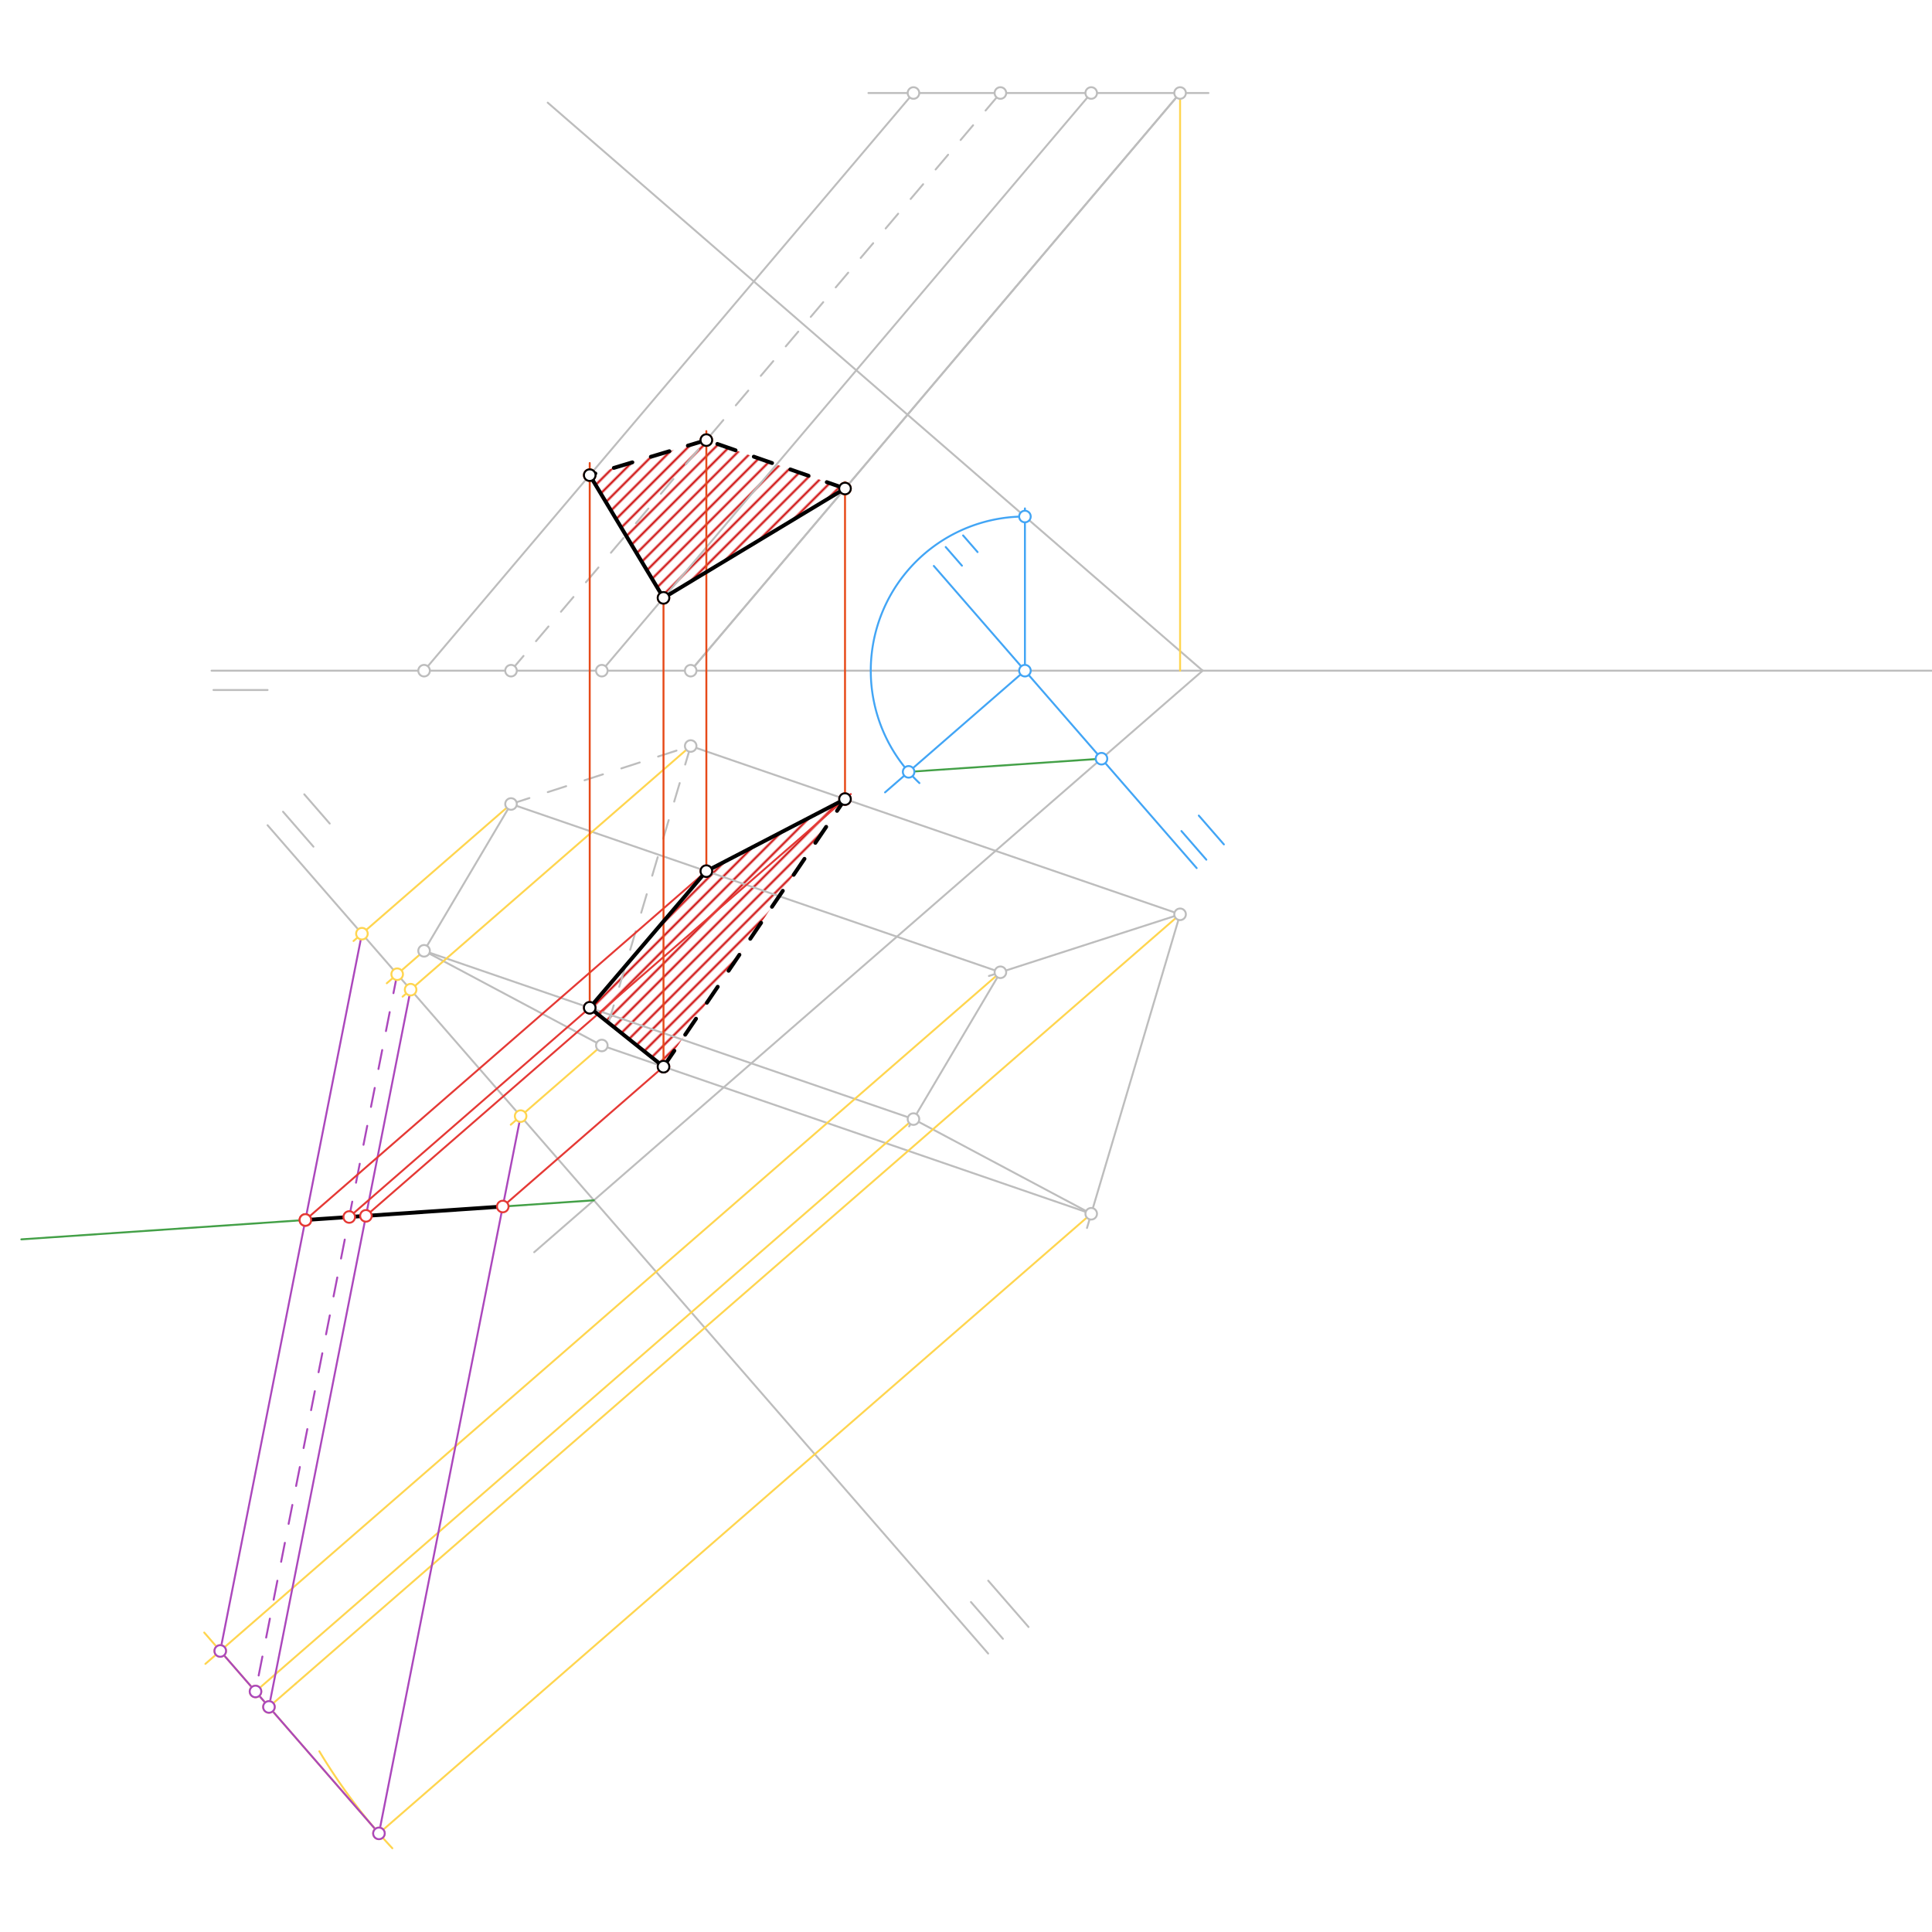 <svg xmlns="http://www.w3.org/2000/svg" class="svg--1it" height="100%" preserveAspectRatio="xMidYMid meet" viewBox="0 0 1000 1000" width="100%"><defs><marker id="marker-arrow" markerHeight="16" markerUnits="userSpaceOnUse" markerWidth="24" orient="auto-start-reverse" refX="24" refY="4" viewBox="0 0 24 8"><path d="M 0 0 L 24 4 L 0 8 z" stroke="inherit"></path></marker></defs><g class="aux-layer--1FB"><g class="element--2qn"><defs><pattern height="5" id="fill_133_1cd2re__pattern-stripes" patternTransform="rotate(-45)" patternUnits="userSpaceOnUse" width="5"><rect fill="#CC0000" height="1" transform="translate(0,0)" width="5"></rect></pattern></defs><g fill="url(#fill_133_1cd2re__pattern-stripes)"><path d="M 437.379 413.607 L 343.426 552.118 L 437.379 413.607 Z" stroke="none"></path></g></g><g class="element--2qn"><defs><pattern height="5" id="fill_138_7xt0m8__pattern-stripes" patternTransform="rotate(-45)" patternUnits="userSpaceOnUse" width="5"><rect fill="#CC0000" height="1" transform="translate(0,0)" width="5"></rect></pattern></defs><g fill="url(#fill_138_7xt0m8__pattern-stripes)"><path d="M 343.426 552.118 L 305.239 521.622 L 365.608 450.907 L 437.379 413.607 L 343.426 552.118 Z" stroke="none"></path></g></g><g class="element--2qn"><defs><pattern height="5" id="fill_160_4011y3__pattern-stripes" patternTransform="rotate(-45)" patternUnits="userSpaceOnUse" width="5"><rect fill="#CC0000" height="1" transform="translate(0,0)" width="5"></rect></pattern></defs><g fill="url(#fill_160_4011y3__pattern-stripes)"><path d="M 305.239 245.937 L 365.608 227.795 L 437.379 252.854 L 343.426 309.456 L 305.239 245.937 Z" stroke="none"></path></g></g><g class="element--2qn"><line stroke="#BDBDBD" stroke-dasharray="none" stroke-linecap="round" stroke-width="1" x1="109.5" x2="1184.5" y1="347.141" y2="347.141"></line></g><g class="element--2qn"><line stroke="#BDBDBD" stroke-dasharray="none" stroke-linecap="round" stroke-width="1" x1="110.5" x2="138.5" y1="357.141" y2="357.141"></line></g><g class="element--2qn"><line stroke="#BDBDBD" stroke-dasharray="none" stroke-linecap="round" stroke-width="1" x1="1161.5" x2="1189.5" y1="357.141" y2="357.141"></line></g><g class="element--2qn"><line stroke="#BDBDBD" stroke-dasharray="none" stroke-linecap="round" stroke-width="1" x1="219.5" x2="264.5" y1="492.141" y2="416.141"></line></g><g class="element--2qn"><line stroke="#BDBDBD" stroke-dasharray="none" stroke-linecap="round" stroke-width="1" x1="311.5" x2="219.5" y1="541.141" y2="492.141"></line></g><g class="element--2qn"><line stroke="#BDBDBD" stroke-dasharray="10" stroke-linecap="round" stroke-width="1" x1="264.5" x2="357.5" y1="416.141" y2="386.141"></line></g><g class="element--2qn"><line stroke="#BDBDBD" stroke-dasharray="10" stroke-linecap="round" stroke-width="1" x1="357.5" x2="311.5" y1="386.141" y2="541.141"></line></g><g class="element--2qn"><line stroke="#BDBDBD" stroke-dasharray="none" stroke-linecap="round" stroke-width="1" x1="610.809" x2="511.861" y1="473.241" y2="505.16"></line></g><g class="element--2qn"><line stroke="#BDBDBD" stroke-dasharray="none" stroke-linecap="round" stroke-width="1" x1="610.809" x2="562.63" y1="473.241" y2="635.586"></line></g><g class="element--2qn"><line stroke="#BDBDBD" stroke-dasharray="none" stroke-linecap="round" stroke-width="1" x1="517.809" x2="470.581" y1="503.241" y2="583.004"></line></g><g class="element--2qn"><line stroke="#BDBDBD" stroke-dasharray="none" stroke-linecap="round" stroke-width="1" x1="472.809" x2="564.809" y1="579.241" y2="628.241"></line></g><g class="element--2qn"><line stroke="#BDBDBD" stroke-dasharray="none" stroke-linecap="round" stroke-width="1" x1="357.5" x2="610.809" y1="386.141" y2="473.241"></line></g><g class="element--2qn"><line stroke="#BDBDBD" stroke-dasharray="none" stroke-linecap="round" stroke-width="1" x1="264.5" x2="517.809" y1="416.141" y2="503.241"></line></g><g class="element--2qn"><line stroke="#BDBDBD" stroke-dasharray="none" stroke-linecap="round" stroke-width="1" x1="219.5" x2="472.809" y1="492.141" y2="579.241"></line></g><g class="element--2qn"><line stroke="#BDBDBD" stroke-dasharray="none" stroke-linecap="round" stroke-width="1" x1="311.5" x2="564.809" y1="541.141" y2="628.241"></line></g><g class="element--2qn"><line stroke="#BDBDBD" stroke-dasharray="none" stroke-linecap="round" stroke-width="1" x1="449.5" x2="625.5" y1="48.141" y2="48.141"></line></g><g class="element--2qn"><line stroke="#BDBDBD" stroke-dasharray="none" stroke-linecap="round" stroke-width="1" x1="219.5" x2="472.809" y1="347.141" y2="48.141"></line></g><g class="element--2qn"><line stroke="#BDBDBD" stroke-dasharray="10" stroke-linecap="round" stroke-width="1" x1="264.5" x2="517.809" y1="347.141" y2="48.141"></line></g><g class="element--2qn"><line stroke="#BDBDBD" stroke-dasharray="none" stroke-linecap="round" stroke-width="1" x1="311.5" x2="564.809" y1="347.141" y2="48.141"></line></g><g class="element--2qn"><line stroke="#BDBDBD" stroke-dasharray="none" stroke-linecap="round" stroke-width="1" x1="622.5" x2="283.5" y1="347.141" y2="53.141"></line></g><g class="element--2qn"><line stroke="#BDBDBD" stroke-dasharray="none" stroke-linecap="round" stroke-width="1" x1="622.5" x2="276.5" y1="347.141" y2="648.141"></line></g><g class="element--2qn"><line stroke="#BDBDBD" stroke-dasharray="none" stroke-linecap="round" stroke-width="1" x1="357.5" x2="610.809" y1="347.141" y2="48.141"></line></g><g class="element--2qn"><line stroke="#BDBDBD" stroke-dasharray="none" stroke-linecap="round" stroke-width="1" x1="138.5" x2="511.468" y1="427.141" y2="855.868"></line></g><g class="element--2qn"><line stroke="#BDBDBD" stroke-dasharray="none" stroke-linecap="round" stroke-width="1" x1="146.5" x2="162.241" y1="420.141" y2="438.235"></line></g><g class="element--2qn"><line stroke="#BDBDBD" stroke-dasharray="none" stroke-linecap="round" stroke-width="1" x1="157.5" x2="170.657" y1="411.141" y2="426.264"></line></g><g class="element--2qn"><line stroke="#BDBDBD" stroke-dasharray="none" stroke-linecap="round" stroke-width="1" x1="502.564" x2="519.103" y1="829.215" y2="848.226"></line></g><g class="element--2qn"><line stroke="#BDBDBD" stroke-dasharray="none" stroke-linecap="round" stroke-width="1" x1="511.5" x2="532.367" y1="818.141" y2="842.127"></line></g><g class="element--2qn"><line stroke="#42A5F5" stroke-dasharray="none" stroke-linecap="round" stroke-width="1" x1="530.073" x2="619.393" y1="346.65" y2="449.323"></line></g><g class="element--2qn"><line stroke="#42A5F5" stroke-dasharray="none" stroke-linecap="round" stroke-width="1" x1="530.5" x2="483.34" y1="347.141" y2="292.93"></line></g><g class="element--2qn"><line stroke="#42A5F5" stroke-dasharray="none" stroke-linecap="round" stroke-width="1" x1="489.5" x2="497.898" y1="283.141" y2="292.794"></line></g><g class="element--2qn"><line stroke="#42A5F5" stroke-dasharray="none" stroke-linecap="round" stroke-width="1" x1="498.5" x2="505.992" y1="277.141" y2="285.753"></line></g><g class="element--2qn"><line stroke="#42A5F5" stroke-dasharray="none" stroke-linecap="round" stroke-width="1" x1="611.5" x2="624.399" y1="430.141" y2="444.968"></line></g><g class="element--2qn"><line stroke="#42A5F5" stroke-dasharray="none" stroke-linecap="round" stroke-width="1" x1="620.5" x2="633.484" y1="422.141" y2="437.065"></line></g><g class="element--2qn"><line stroke="#42A5F5" stroke-dasharray="none" stroke-linecap="round" stroke-width="1" x1="530.5" x2="530.5" y1="347.141" y2="263.141"></line></g><g class="element--2qn"><line stroke="#42A5F5" stroke-dasharray="none" stroke-linecap="round" stroke-width="1" x1="530.5" x2="458.098" y1="347.141" y2="410.127"></line></g><g class="element--2qn"><path d="M 530.5 267.353 A 79.788 79.788 0 0 0 475.89 405.312" fill="none" stroke="#42A5F5" stroke-dasharray="none" stroke-linecap="round" stroke-width="1"></path></g><g class="element--2qn"><line stroke="#43A047" stroke-dasharray="none" stroke-linecap="round" stroke-width="1" x1="570.132" x2="470.303" y1="392.698" y2="399.508"></line></g><g class="element--2qn"><line stroke="#43A047" stroke-dasharray="none" stroke-linecap="round" stroke-width="1" x1="307.384" x2="11.046" y1="621.273" y2="641.491"></line></g><g class="element--2qn"><line stroke="#FFD54F" stroke-dasharray="none" stroke-linecap="round" stroke-width="1" x1="264.5" x2="182.99" y1="416.141" y2="487.05"></line></g><g class="element--2qn"><line stroke="#FFD54F" stroke-dasharray="none" stroke-linecap="round" stroke-width="1" x1="357.5" x2="208.387" y1="386.141" y2="515.861"></line></g><g class="element--2qn"><line stroke="#FFD54F" stroke-dasharray="none" stroke-linecap="round" stroke-width="1" x1="219.5" x2="200.193" y1="492.141" y2="508.937"></line></g><g class="element--2qn"><line stroke="#FFD54F" stroke-dasharray="none" stroke-linecap="round" stroke-width="1" x1="311.5" x2="264.37" y1="541.141" y2="582.141"></line></g><g class="element--2qn"><line stroke="#FFD54F" stroke-dasharray="none" stroke-linecap="round" stroke-width="1" x1="517.809" x2="106.31" y1="503.241" y2="861.221"></line></g><g class="element--2qn"><line stroke="#FFD54F" stroke-dasharray="none" stroke-linecap="round" stroke-width="1" x1="610.809" x2="152.949" y1="473.241" y2="871.553"></line></g><g class="element--2qn"><line stroke="#FFD54F" stroke-dasharray="none" stroke-linecap="round" stroke-width="1" x1="472.809" x2="131.908" y1="579.241" y2="875.805"></line></g><g class="element--2qn"><line stroke="#FFD54F" stroke-dasharray="none" stroke-linecap="round" stroke-width="1" x1="564.809" x2="278.414" y1="628.241" y2="877.388"></line></g><g class="element--2qn"><line stroke="#FFD54F" stroke-dasharray="none" stroke-linecap="round" stroke-width="1" x1="610.809" x2="610.809" y1="48.141" y2="347.141"></line></g><g class="element--2qn"><path d="M 165.29 906.466 A 299 299 0 0 0 203.08 956.658" fill="none" stroke="#FFD54F" stroke-dasharray="none" stroke-linecap="round" stroke-width="1"></path></g><g class="element--2qn"><line stroke="#FFD54F" stroke-dasharray="none" stroke-linecap="round" stroke-width="1" x1="278.414" x2="196.144" y1="877.388" y2="948.958"></line></g><g class="element--2qn"><line stroke="#FFD54F" stroke-dasharray="none" stroke-linecap="round" stroke-width="1" x1="196.144" x2="105.711" y1="948.958" y2="845.006"></line></g><g class="element--2qn"><line stroke="#FFD54F" stroke-dasharray="none" stroke-linecap="round" stroke-width="1" x1="152.949" x2="139.206" y1="871.553" y2="883.508"></line></g><g class="element--2qn"><line stroke="#AB47BC" stroke-dasharray="none" stroke-linecap="round" stroke-width="1" x1="269.477" x2="196.144" y1="577.699" y2="948.958"></line></g><g class="element--2qn"><line stroke="#AB47BC" stroke-dasharray="none" stroke-linecap="round" stroke-width="1" x1="212.539" x2="139.206" y1="512.248" y2="883.508"></line></g><g class="element--2qn"><line stroke="#AB47BC" stroke-dasharray="none" stroke-linecap="round" stroke-width="1" x1="187.332" x2="113.999" y1="483.273" y2="854.533"></line></g><g class="element--2qn"><line stroke="#AB47BC" stroke-dasharray="10" stroke-linecap="round" stroke-width="1" x1="205.581" x2="132.248" y1="504.25" y2="875.51"></line></g><g class="element--2qn"><line stroke="#AB47BC" stroke-dasharray="none" stroke-linecap="round" stroke-width="1" x1="113.999" x2="196.144" y1="854.533" y2="948.958"></line></g><g class="element--2qn"><line stroke="#E53935" stroke-dasharray="none" stroke-linecap="round" stroke-width="1" x1="260.234" x2="344.733" y1="624.49" y2="550.981"></line></g><g class="element--2qn"><line stroke="#E53935" stroke-dasharray="none" stroke-linecap="round" stroke-width="1" x1="189.414" x2="440.377" y1="629.322" y2="410.999"></line></g><g class="element--2qn"><line stroke="#E53935" stroke-dasharray="none" stroke-linecap="round" stroke-width="1" x1="180.759" x2="307.52" y1="629.912" y2="519.638"></line></g><g class="element--2qn"><line stroke="#E53935" stroke-dasharray="none" stroke-linecap="round" stroke-width="1" x1="158.061" x2="366.579" y1="631.461" y2="450.062"></line></g><g class="element--2qn"><line stroke="#BDBDBD" stroke-dasharray="none" stroke-linecap="round" stroke-width="1" x1="357.5" x2="610.809" y1="347.141" y2="48.141"></line></g><g class="element--2qn"><line stroke="#E64A19" stroke-dasharray="none" stroke-linecap="round" stroke-width="1" x1="437.379" x2="437.379" y1="413.607" y2="249.528"></line></g><g class="element--2qn"><line stroke="#E64A19" stroke-dasharray="none" stroke-linecap="round" stroke-width="1" x1="365.608" x2="365.608" y1="450.907" y2="223.141"></line></g><g class="element--2qn"><line stroke="#E64A19" stroke-dasharray="none" stroke-linecap="round" stroke-width="1" x1="305.239" x2="305.239" y1="521.622" y2="239.652"></line></g><g class="element--2qn"><line stroke="#E64A19" stroke-dasharray="none" stroke-linecap="round" stroke-width="1" x1="343.426" x2="343.426" y1="552.118" y2="307.526"></line></g><g class="element--2qn"><circle cx="357.5" cy="386.141" r="3" stroke="#BDBDBD" stroke-width="1" fill="#ffffff"></circle>}</g><g class="element--2qn"><circle cx="264.5" cy="416.141" r="3" stroke="#BDBDBD" stroke-width="1" fill="#ffffff"></circle>}</g><g class="element--2qn"><circle cx="219.5" cy="492.141" r="3" stroke="#BDBDBD" stroke-width="1" fill="#ffffff"></circle>}</g><g class="element--2qn"><circle cx="311.5" cy="541.141" r="3" stroke="#BDBDBD" stroke-width="1" fill="#ffffff"></circle>}</g><g class="element--2qn"><circle cx="610.809" cy="473.241" r="3" stroke="#BDBDBD" stroke-width="1" fill="#ffffff"></circle>}</g><g class="element--2qn"><circle cx="472.809" cy="579.241" r="3" stroke="#BDBDBD" stroke-width="1" fill="#ffffff"></circle>}</g><g class="element--2qn"><circle cx="517.809" cy="503.241" r="3" stroke="#BDBDBD" stroke-width="1" fill="#ffffff"></circle>}</g><g class="element--2qn"><circle cx="564.809" cy="628.241" r="3" stroke="#BDBDBD" stroke-width="1" fill="#ffffff"></circle>}</g><g class="element--2qn"><circle cx="219.5" cy="347.141" r="3" stroke="#BDBDBD" stroke-width="1" fill="#ffffff"></circle>}</g><g class="element--2qn"><circle cx="264.5" cy="347.141" r="3" stroke="#BDBDBD" stroke-width="1" fill="#ffffff"></circle>}</g><g class="element--2qn"><circle cx="311.5" cy="347.141" r="3" stroke="#BDBDBD" stroke-width="1" fill="#ffffff"></circle>}</g><g class="element--2qn"><circle cx="357.5" cy="347.141" r="3" stroke="#BDBDBD" stroke-width="1" fill="#ffffff"></circle>}</g><g class="element--2qn"><circle cx="472.809" cy="48.141" r="3" stroke="#BDBDBD" stroke-width="1" fill="#ffffff"></circle>}</g><g class="element--2qn"><circle cx="517.809" cy="48.141" r="3" stroke="#BDBDBD" stroke-width="1" fill="#ffffff"></circle>}</g><g class="element--2qn"><circle cx="564.809" cy="48.141" r="3" stroke="#BDBDBD" stroke-width="1" fill="#ffffff"></circle>}</g><g class="element--2qn"><circle cx="610.809" cy="48.141" r="3" stroke="#BDBDBD" stroke-width="1" fill="#ffffff"></circle>}</g><g class="element--2qn"><circle cx="530.5" cy="347.141" r="3" stroke="#42A5F5" stroke-width="1" fill="#ffffff"></circle>}</g><g class="element--2qn"><circle cx="530.5" cy="267.353" r="3" stroke="#42A5F5" stroke-width="1" fill="#ffffff"></circle>}</g><g class="element--2qn"><circle cx="470.303" cy="399.508" r="3" stroke="#42A5F5" stroke-width="1" fill="#ffffff"></circle>}</g><g class="element--2qn"><circle cx="570.132" cy="392.698" r="3" stroke="#42A5F5" stroke-width="1" fill="#ffffff"></circle>}</g><g class="element--2qn"><circle cx="187.332" cy="483.273" r="3" stroke="#FFD54F" stroke-width="1" fill="#ffffff"></circle>}</g><g class="element--2qn"><circle cx="205.581" cy="504.25" r="3" stroke="#FFD54F" stroke-width="1" fill="#ffffff"></circle>}</g><g class="element--2qn"><circle cx="212.539" cy="512.248" r="3" stroke="#FFD54F" stroke-width="1" fill="#ffffff"></circle>}</g><g class="element--2qn"><circle cx="269.477" cy="577.699" r="3" stroke="#FFD54F" stroke-width="1" fill="#ffffff"></circle>}</g><g class="element--2qn"><circle cx="196.144" cy="948.958" r="3" stroke="#FFD54F" stroke-width="1" fill="#ffffff"></circle>}</g><g class="element--2qn"><circle cx="139.206" cy="883.508" r="3" stroke="#FFD54F" stroke-width="1" fill="#ffffff"></circle>}</g><g class="element--2qn"><circle cx="132.248" cy="875.51" r="3" stroke="#FFD54F" stroke-width="1" fill="#ffffff"></circle>}</g><g class="element--2qn"><circle cx="113.999" cy="854.533" r="3" stroke="#FFD54F" stroke-width="1" fill="#ffffff"></circle>}</g><g class="element--2qn"><circle cx="113.999" cy="854.533" r="3" stroke="#AB47BC" stroke-width="1" fill="#ffffff"></circle>}</g><g class="element--2qn"><circle cx="132.248" cy="875.51" r="3" stroke="#AB47BC" stroke-width="1" fill="#ffffff"></circle>}</g><g class="element--2qn"><circle cx="139.206" cy="883.508" r="3" stroke="#AB47BC" stroke-width="1" fill="#ffffff"></circle>}</g><g class="element--2qn"><circle cx="196.144" cy="948.958" r="3" stroke="#AB47BC" stroke-width="1" fill="#ffffff"></circle>}</g><g class="element--2qn"><circle cx="158.061" cy="631.461" r="3" stroke="#E53935" stroke-width="1" fill="#ffffff"></circle>}</g><g class="element--2qn"><circle cx="343.426" cy="552.118" r="3" stroke="#E53935" stroke-width="1" fill="#ffffff"></circle>}</g><g class="element--2qn"><circle cx="437.379" cy="413.607" r="3" stroke="#E53935" stroke-width="1" fill="#ffffff"></circle>}</g><g class="element--2qn"><circle cx="305.239" cy="521.622" r="3" stroke="#E53935" stroke-width="1" fill="#ffffff"></circle>}</g><g class="element--2qn"><circle cx="365.608" cy="450.907" r="3" stroke="#E53935" stroke-width="1" fill="#ffffff"></circle>}</g><g class="element--2qn"><circle cx="437.379" cy="252.854" r="3" stroke="#E64A19" stroke-width="1" fill="#ffffff"></circle>}</g><g class="element--2qn"><circle cx="365.608" cy="227.795" r="3" stroke="#E64A19" stroke-width="1" fill="#ffffff"></circle>}</g><g class="element--2qn"><circle cx="305.239" cy="245.937" r="3" stroke="#E64A19" stroke-width="1" fill="#ffffff"></circle>}</g><g class="element--2qn"><circle cx="343.426" cy="309.456" r="3" stroke="#E64A19" stroke-width="1" fill="#ffffff"></circle>}</g></g><g class="main-layer--3Vd"><g class="element--2qn"><line stroke="#000000" stroke-dasharray="10" stroke-linecap="round" stroke-width="2" x1="343.426" x2="437.379" y1="552.118" y2="413.607"></line></g><g class="element--2qn"><line stroke="#000000" stroke-dasharray="none" stroke-linecap="round" stroke-width="2" x1="343.426" x2="305.239" y1="552.118" y2="521.622"></line></g><g class="element--2qn"><line stroke="#000000" stroke-dasharray="none" stroke-linecap="round" stroke-width="2" x1="305.239" x2="365.608" y1="521.622" y2="450.907"></line></g><g class="element--2qn"><line stroke="#000000" stroke-dasharray="none" stroke-linecap="round" stroke-width="2" x1="365.608" x2="437.379" y1="450.907" y2="413.607"></line></g><g class="element--2qn"><line stroke="#000000" stroke-dasharray="none" stroke-linecap="round" stroke-width="2" x1="260.234" x2="158.061" y1="624.49" y2="631.461"></line></g><g class="element--2qn"><line stroke="#000000" stroke-dasharray="none" stroke-linecap="round" stroke-width="2" x1="343.426" x2="305.239" y1="309.456" y2="245.937"></line></g><g class="element--2qn"><line stroke="#000000" stroke-dasharray="none" stroke-linecap="round" stroke-width="2" x1="343.426" x2="437.379" y1="309.456" y2="252.854"></line></g><g class="element--2qn"><line stroke="#000000" stroke-dasharray="10" stroke-linecap="round" stroke-width="2" x1="437.379" x2="365.608" y1="252.854" y2="227.795"></line></g><g class="element--2qn"><line stroke="#000000" stroke-dasharray="10" stroke-linecap="round" stroke-width="2" x1="365.608" x2="305.239" y1="227.795" y2="245.937"></line></g><g class="element--2qn"><circle cx="158.061" cy="631.461" r="3" stroke="#E53935" stroke-width="1" fill="#ffffff"></circle>}</g><g class="element--2qn"><circle cx="180.759" cy="629.912" r="3" stroke="#E53935" stroke-width="1" fill="#ffffff"></circle>}</g><g class="element--2qn"><circle cx="189.414" cy="629.322" r="3" stroke="#E53935" stroke-width="1" fill="#ffffff"></circle>}</g><g class="element--2qn"><circle cx="260.234" cy="624.49" r="3" stroke="#E53935" stroke-width="1" fill="#ffffff"></circle>}</g><g class="element--2qn"><circle cx="343.426" cy="552.118" r="3" stroke="#000000" stroke-width="1" fill="#ffffff"></circle>}</g><g class="element--2qn"><circle cx="305.239" cy="521.622" r="3" stroke="#000000" stroke-width="1" fill="#ffffff"></circle>}</g><g class="element--2qn"><circle cx="365.608" cy="450.907" r="3" stroke="#000000" stroke-width="1" fill="#ffffff"></circle>}</g><g class="element--2qn"><circle cx="437.379" cy="413.607" r="3" stroke="#000000" stroke-width="1" fill="#ffffff"></circle>}</g><g class="element--2qn"><circle cx="305.239" cy="245.937" r="3" stroke="#000000" stroke-width="1" fill="#ffffff"></circle>}</g><g class="element--2qn"><circle cx="343.426" cy="309.456" r="3" stroke="#000000" stroke-width="1" fill="#ffffff"></circle>}</g><g class="element--2qn"><circle cx="365.608" cy="227.795" r="3" stroke="#000000" stroke-width="1" fill="#ffffff"></circle>}</g><g class="element--2qn"><circle cx="437.379" cy="252.854" r="3" stroke="#000000" stroke-width="1" fill="#ffffff"></circle>}</g></g><g class="snaps-layer--2PT"></g><g class="temp-layer--rAP"></g></svg>